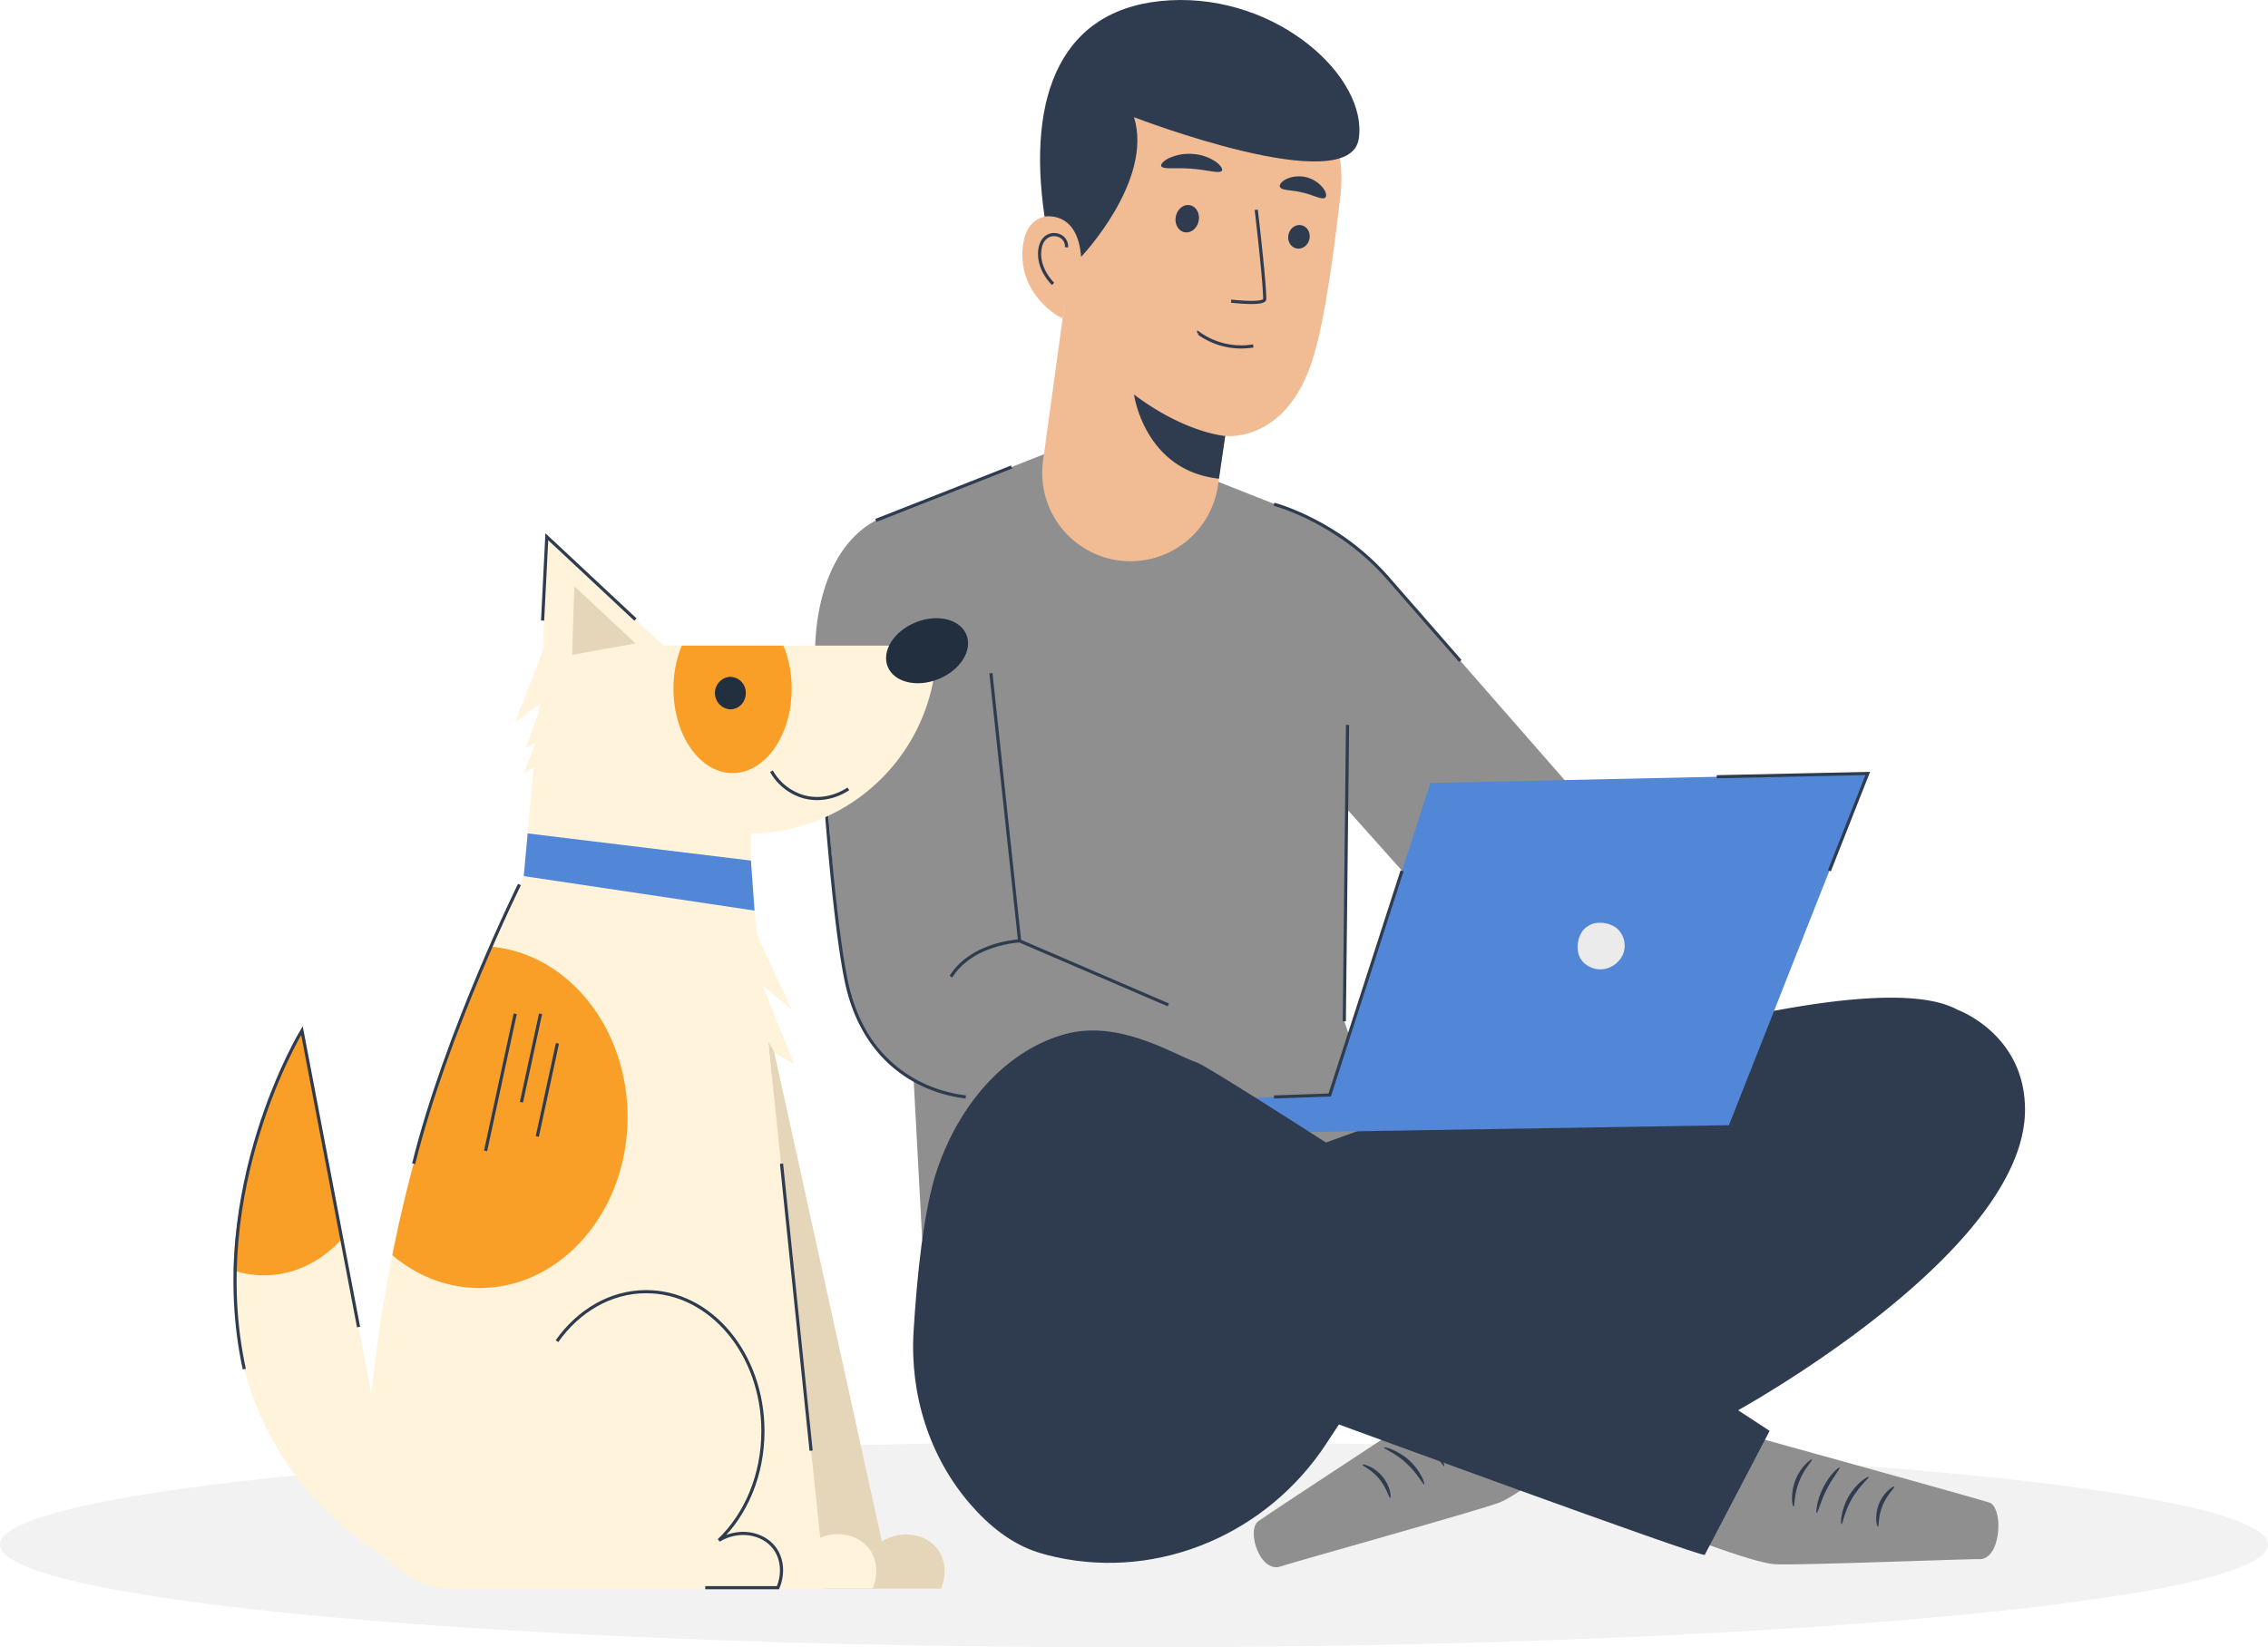 <svg xmlns="http://www.w3.org/2000/svg" viewBox="0 0 1436.42 1043.65"><defs><style>.cls-2{fill:#8f8f8f}.cls-3{fill:#2f3c50}.cls-4{fill:#5287d8}.cls-6{fill:#f1bb94}.cls-7{fill:none;stroke:#2f3c50;stroke-width:2px}.cls-8{fill:#e5d6ba}.cls-9{fill:#fff3db}.cls-10{fill:#f99f28}.cls-11{fill:#222f3e}</style></defs><g id="Layer_2" data-name="Layer 2"><g id="Layer_1-2" data-name="Layer 1"><ellipse cx="718.21" cy="978.55" rx="718.21" ry="65.1" fill="#f2f2f2"/><path class="cls-2" d="M951.78 623.08l-99.37-111.25-1 135.23 29.9 86.74-297.22 51.56-12.6-234.52-21.4-180.1a48.92 48.92 0 0130.65-51.28l81.79-32.21 105 16.4L824.08 326a127.13 127.13 0 0150.5 35.13l139.5 159.53"/><path class="cls-2" d="M843.25 675.68l-179.59-72.29a41 41 0 01-25.6-34.95l-13.14-172.18s1.56-73.23-44.18-76.8l-26 10.25c-33.63 17.86-42 66.83-37.39 104.63 6.51 53.72 9.22 129.73 16.5 176.35 5.95 38.14 27.8 71.68 65.12 81.51l221.2 47.89zm260.45 232.54s150.3 41.59 156.3 43.72c9 3.18 7.53 36.35-6.55 35.83-6.67-.24-115.42 4.05-129.16 3.19s-55.2-17.19-55.2-17.19z"/><path class="cls-3" d="M1166.3 965.56c.75.1 1.77-7.84 6.62-16.13s11.09-13.23 10.62-13.83c-.26-.58-7.72 3.65-12.8 12.57s-5.08 17.45-4.44 17.39zm-15.67-7.1c.73.12 2.26-7 6.26-14.83s8.72-13.34 8.18-13.86-6.28 4.42-10.43 12.73-4.64 15.92-4.01 15.96zm-14.7-3.94c.76 0 .18-7.55 3.52-15.87 3.19-8.39 8.71-13.51 8.18-14.06-.3-.57-7 4.08-10.53 13.14s-1.78 17.01-1.17 16.79zm53.45 12.65c.75-.08 0-6.51 3-13.55s7.83-11.19 7.35-11.77c-.24-.61-6.53 2.95-9.68 10.82s-1.27 14.76-.67 14.5z"/><path class="cls-2" d="M944.2 866.74s-142.2 93.1-147.3 97c-7.65 5.79 1.13 33.34 14.39 28.57 6.28-2.26 125.6-35.45 138.43-40.44s47.37-33.15 47.37-33.15z"/><path class="cls-3" d="M902 940.38c.62-.13-1.9-8.34-9.51-15.22s-16-8.73-16-8.1c-.27.72 7.27 3.43 14.32 10s10.47 13.64 11.19 13.32zm12.74-11.53c.6-.23-2.15-7.38-8.67-14s-13.56-9.56-13.8-9 5.87 4.39 12 10.72 9.81 12.62 10.47 12.28zm12.81-8.21c.64 0-.07-8.14-6.22-15.65s-13.91-10-14-9.31c-.33.68 6.48 3.88 12.07 10.9s7.41 14.24 8.15 14.06z"/><path class="cls-3" d="M919.11 903c.37-.18-1.57-4-3.22-10.64a60.51 60.51 0 01-1.67-11.78 55.43 55.43 0 01.16-7 6.21 6.21 0 01.77-3 1.45 1.45 0 011.94-.45c1.63.65 2.47 3.41 3.24 5.59a33.6 33.6 0 011.39 6.76 49.13 49.13 0 01-.36 11.84c-1 6.75-2.33 10.85-1.93 11s2.2-3.8 3.68-10.67a44.74 44.74 0 00.92-12.35 33.49 33.49 0 00-1.35-7.29 30.77 30.77 0 00-1.39-3.72 6.62 6.62 0 00-3.2-3.44 4 4 0 00-5 1.32 8.42 8.42 0 00-1.17 4.24 51.11 51.11 0 000 7.32 52.44 52.44 0 002.27 12.14c2.14 6.64 4.68 10.23 4.92 10.13z"/><path class="cls-3" d="M918.82 901.44c.19.37 3.52-1.33 9.24-2.72a50.89 50.89 0 0110.19-1.39 22.71 22.71 0 015.84.37c1.86.43 3.3 1.58 3.4 3.31a5.1 5.1 0 01-2.4 4.52 12 12 0 01-5.29 1.77 26.75 26.75 0 01-10-1c-5.66-1.62-9.12-3.11-9.28-2.73s3 2.29 8.75 4.43a25.84 25.84 0 0010.73 1.6 13.81 13.81 0 006.43-2 7.54 7.54 0 003.53-6.75c-.13-3.08-3-5.15-5.32-5.52a23.75 23.75 0 00-6.54-.29 43.6 43.6 0 00-10.56 2c-5.79 1.87-8.87 4.16-8.72 4.4zm-38.36 47.48c.66.07.46-7.15-5-13.62s-12.46-8-12.51-7.36c-.28.69 5.74 3 10.58 9s6.2 12.13 6.93 11.98zm359.23-309.24s42.66 15.23 42.84 63.06c.34 91.63-185.12 192.62-185.12 192.62L850.6 731.83l-15.47-6.26s333.17-125.16 404.56-85.89z"/><path class="cls-4" d="M1182.93 490l-87.9 222.83-378.5 6.17-7.01-20.48 132.65-4.81 63.75-197.67 277.01-6.04z"/><path d="M1006.17 586.47c4.85-3.29 13.83-2 18.2 1.94a14.72 14.72 0 013.56 16.13 16 16 0 01-13.67 9.55c-6.22.33-12.71-3.56-14.45-9.55s.19-14.92 6.36-18.07" fill="#ebebeb"/><path class="cls-3" d="M1120.78 906.49S772.07 677.76 757.79 673 709 645.63 674.5 655.15s-65.45 40.46-80.91 85.67c-8.84 25.83-13 69.91-15 103-2.34 39.52 9.9 78.92 35.75 108.91 11.76 13.64 26.27 25.51 43.48 30.87 3.63 1.13 7.4 2.1 11.27 2.94 65.93 14.3 133.68-15.3 170.73-71.68l8.18-12.42s228.12 83.8 231.68 82.61z"/><path class="cls-6" d="M686.23 105.71L660.6 292a55.94 55.94 0 0050.54 63.35 56 56 0 0060.3-48.19c1.92-14 4.24-29.54 4.53-31 0 0 35.87 4.68 53.53-43.17 8.66-23.45 14.5-66.89 19.5-109.52a88.49 88.49 0 00-70.58-97l-4.5-.89c-48.98-6.89-82.19 30.93-87.69 80.13z"/><path class="cls-3" d="M776 276.18s-25.06-1.65-57.76-26.22c0 0 6.48 48.21 53.8 53.3zM829.39 151c-.66 4.09-4.2 7-7.91 6.44s-6.17-4.27-5.51-8.36 4.21-7 7.91-6.44 6.17 4.22 5.51 8.36zm-70.17-11.39c-.77 4.75-4.66 8.13-8.68 7.56s-6.67-4.88-5.9-9.64 4.65-8.14 8.67-7.57 6.69 4.89 5.91 9.65zm14.69-31.55c-1.31 2.31-9.32-.51-19.27-1.16-9.93-.87-18.37.69-19.21-1.78-.36-1.18 1.46-3.23 5.1-5a30.27 30.27 0 0115-2.58 29.36 29.36 0 0114.3 4.82c3.26 2.3 4.67 4.64 4.08 5.7zm65.54 17.04c-2 1.9-7.41-1.57-14.5-3.1-7-1.81-13.43-1.14-14.36-3.72-.38-1.24 1-3.25 4-4.81a19.48 19.48 0 0123.25 5.5c2.16 2.76 2.49 5.19 1.61 6.13z"/><path class="cls-6" d="M683.15 141c-.73-.51-32.42-16.17-35.46 16.18-2.87 30.48 25.16 45.22 25.37 44.31S683.15 141 683.15 141z"/><path class="cls-7" d="M675.47 156.67c.62-9.44-14.6-12.25-16.76.78-2.12 12.76 8.26 22.39 8.26 22.39M627.58 426.5l18.18 169.57 94.2 40.55m-94.2-40.55s-30.31 1.41-43.48 22.68m-83.71-173.5s7.1 126 17.3 175.81 44.68 70.09 75.8 73.89m28.98-399.08l-85.93 33.84m296.69 317.35l2.04-187.82m-46.57-139.78s40.38 10.43 72 46.63l46 52.66m-118.02 276.2l35.31-1.24 45.81-142.05m199.3-59.57l95.65-2.09-24.32 61.66M795.63 132.92s5.37 45.27 5.37 56.52c0 3.92-21.27 1.33-21.27 1.33m-20.52 20.38a46.14 46.14 0 0034.52 8"/><path class="cls-3" d="M718.21 74.25s136.25 52.54 142.33 13.8S809.52-3.6 740.91.19s-90.77 59.63-79.34 137.07c0 0 20.92-4.34 23.13 25.49 0 0 45.95-48.24 33.51-88.5z"/><path class="cls-8" d="M485 642.25q36.78 167.12 73.55 334.23c12.53-7.58 27.8-4.82 35.12 4.78 5.23 6.85 5.94 16.57 2.32 25.24h-78.16Q501.41 824.39 485 642.25z"/><path class="cls-9" d="M593.17 409a118.92 118.92 0 01-119 119H384V409z"/><path class="cls-9" d="M345.04 408.97l-13.32 146.06H475.6V408.97H345.04z"/><path class="cls-9" d="M345 409l-18.73 48.69 17.34-13.21L333 473.73l6.49-3.38-7.72 19.43 6.29-3.7A109 109 0 00345 409zm177.85 597.5h-235a57 57 0 01-57-58.83 932 932 0 0117.62-152.49c2.25-11.23 4.73-22.67 7.51-34.28a934.26 934.26 0 0154.52-161.2c7.11-16.07 14.28-31 21.23-44.68H475.6z"/><path class="cls-9" d="M475.6 555l3.95 37.7q10.92 23.4 21.86 46.79l-18.57-15.29L503 674.27l-12-7A137 137 0 01475.6 555z"/><path class="cls-7" d="M352.75 849.67c13.56-19.18 33.84-31.37 56.51-31.37 40.83 0 73.93 39.56 73.93 88.36 0 28-10.9 53-27.92 69.16 12.54-7.59 27.81-4.83 35.13 4.77 5.22 6.85 5.94 16.57 2.31 25.24h-46.06"/><path class="cls-9" d="M515.26 976.29c12.54-7.59 27.81-4.83 35.13 4.77 5.22 6.85 5.93 16.57 2.31 25.24h-46.07M346.32 340l-2.67 82.89 76.43-14z"/><path class="cls-8" d="M363.77 371.41l-1.4 43.5 40.1-7.33z"/><path class="cls-9" d="M247 988.64c-23.08-14.18-50.14-36.1-70.35-69.36-22.62-37.2-29.71-77.12-28.77-114.42 2-79 40.13-146.5 43.37-152q12.58 66 25.21 132.06L238 897.65q4.48 45.48 9 90.99z"/><path class="cls-4" d="M334.19 527.99l141.41 17.2 2.29 31.69-146.17-21.85 2.47-27.04z"/><path class="cls-7" d="M488.6 488.59a34.34 34.34 0 0019.83 16c15.09 4.43 27.27-3.75 28.86-4.85"/><path class="cls-10" d="M501.41 436.3c0 29.54-16.77 53.48-37.44 53.48s-37.43-23.94-37.43-53.48a71.11 71.11 0 015.27-27.3h64.33a71.3 71.3 0 015.27 27.3z"/><path class="cls-11" d="M472.34 439.11a10.43 10.43 0 01-.7 3.8 9.8 9.8 0 01-9.08 6.49 10.35 10.35 0 01-1.82-20.4 8.32 8.32 0 011.82-.19 10 10 0 019.78 10.3z"/><path class="cls-10" d="M397.45 707.69c0 59.82-42 108.3-93.75 108.3-20.67 0-39.76-7.73-55.24-20.81 2.25-11.23 4.73-22.67 7.51-34.28a934.26 934.26 0 0154.52-161.2c48.59 4.01 86.96 50.83 86.96 107.99z"/><path class="cls-7" d="M326.31 642.25l-18.76 86.84m34.81-86.84l-12.11 56.03m22.8-37.31L340.3 720"/><path class="cls-10" d="M216.45 784.94c-12.91 14.28-30.21 23-49.28 23a61.38 61.38 0 01-19.3-3.1c2-79 40.13-146.5 43.37-152q12.59 66.06 25.21 132.1z"/><path class="cls-7" d="M227.09 840.7l-35.85-187.82s-61.19 100.49-36.52 214.47m174.28-307s-46.5 94.14-67 176.87m81.65-344.06l2.67-53.12 56.15 52.48m92.5 344.7l18.73 181.82"/><ellipse class="cls-11" cx="587.17" cy="412.21" rx="26.9" ry="19.36" transform="rotate(-22.12 587.248 412.254)"/></g></g></svg>